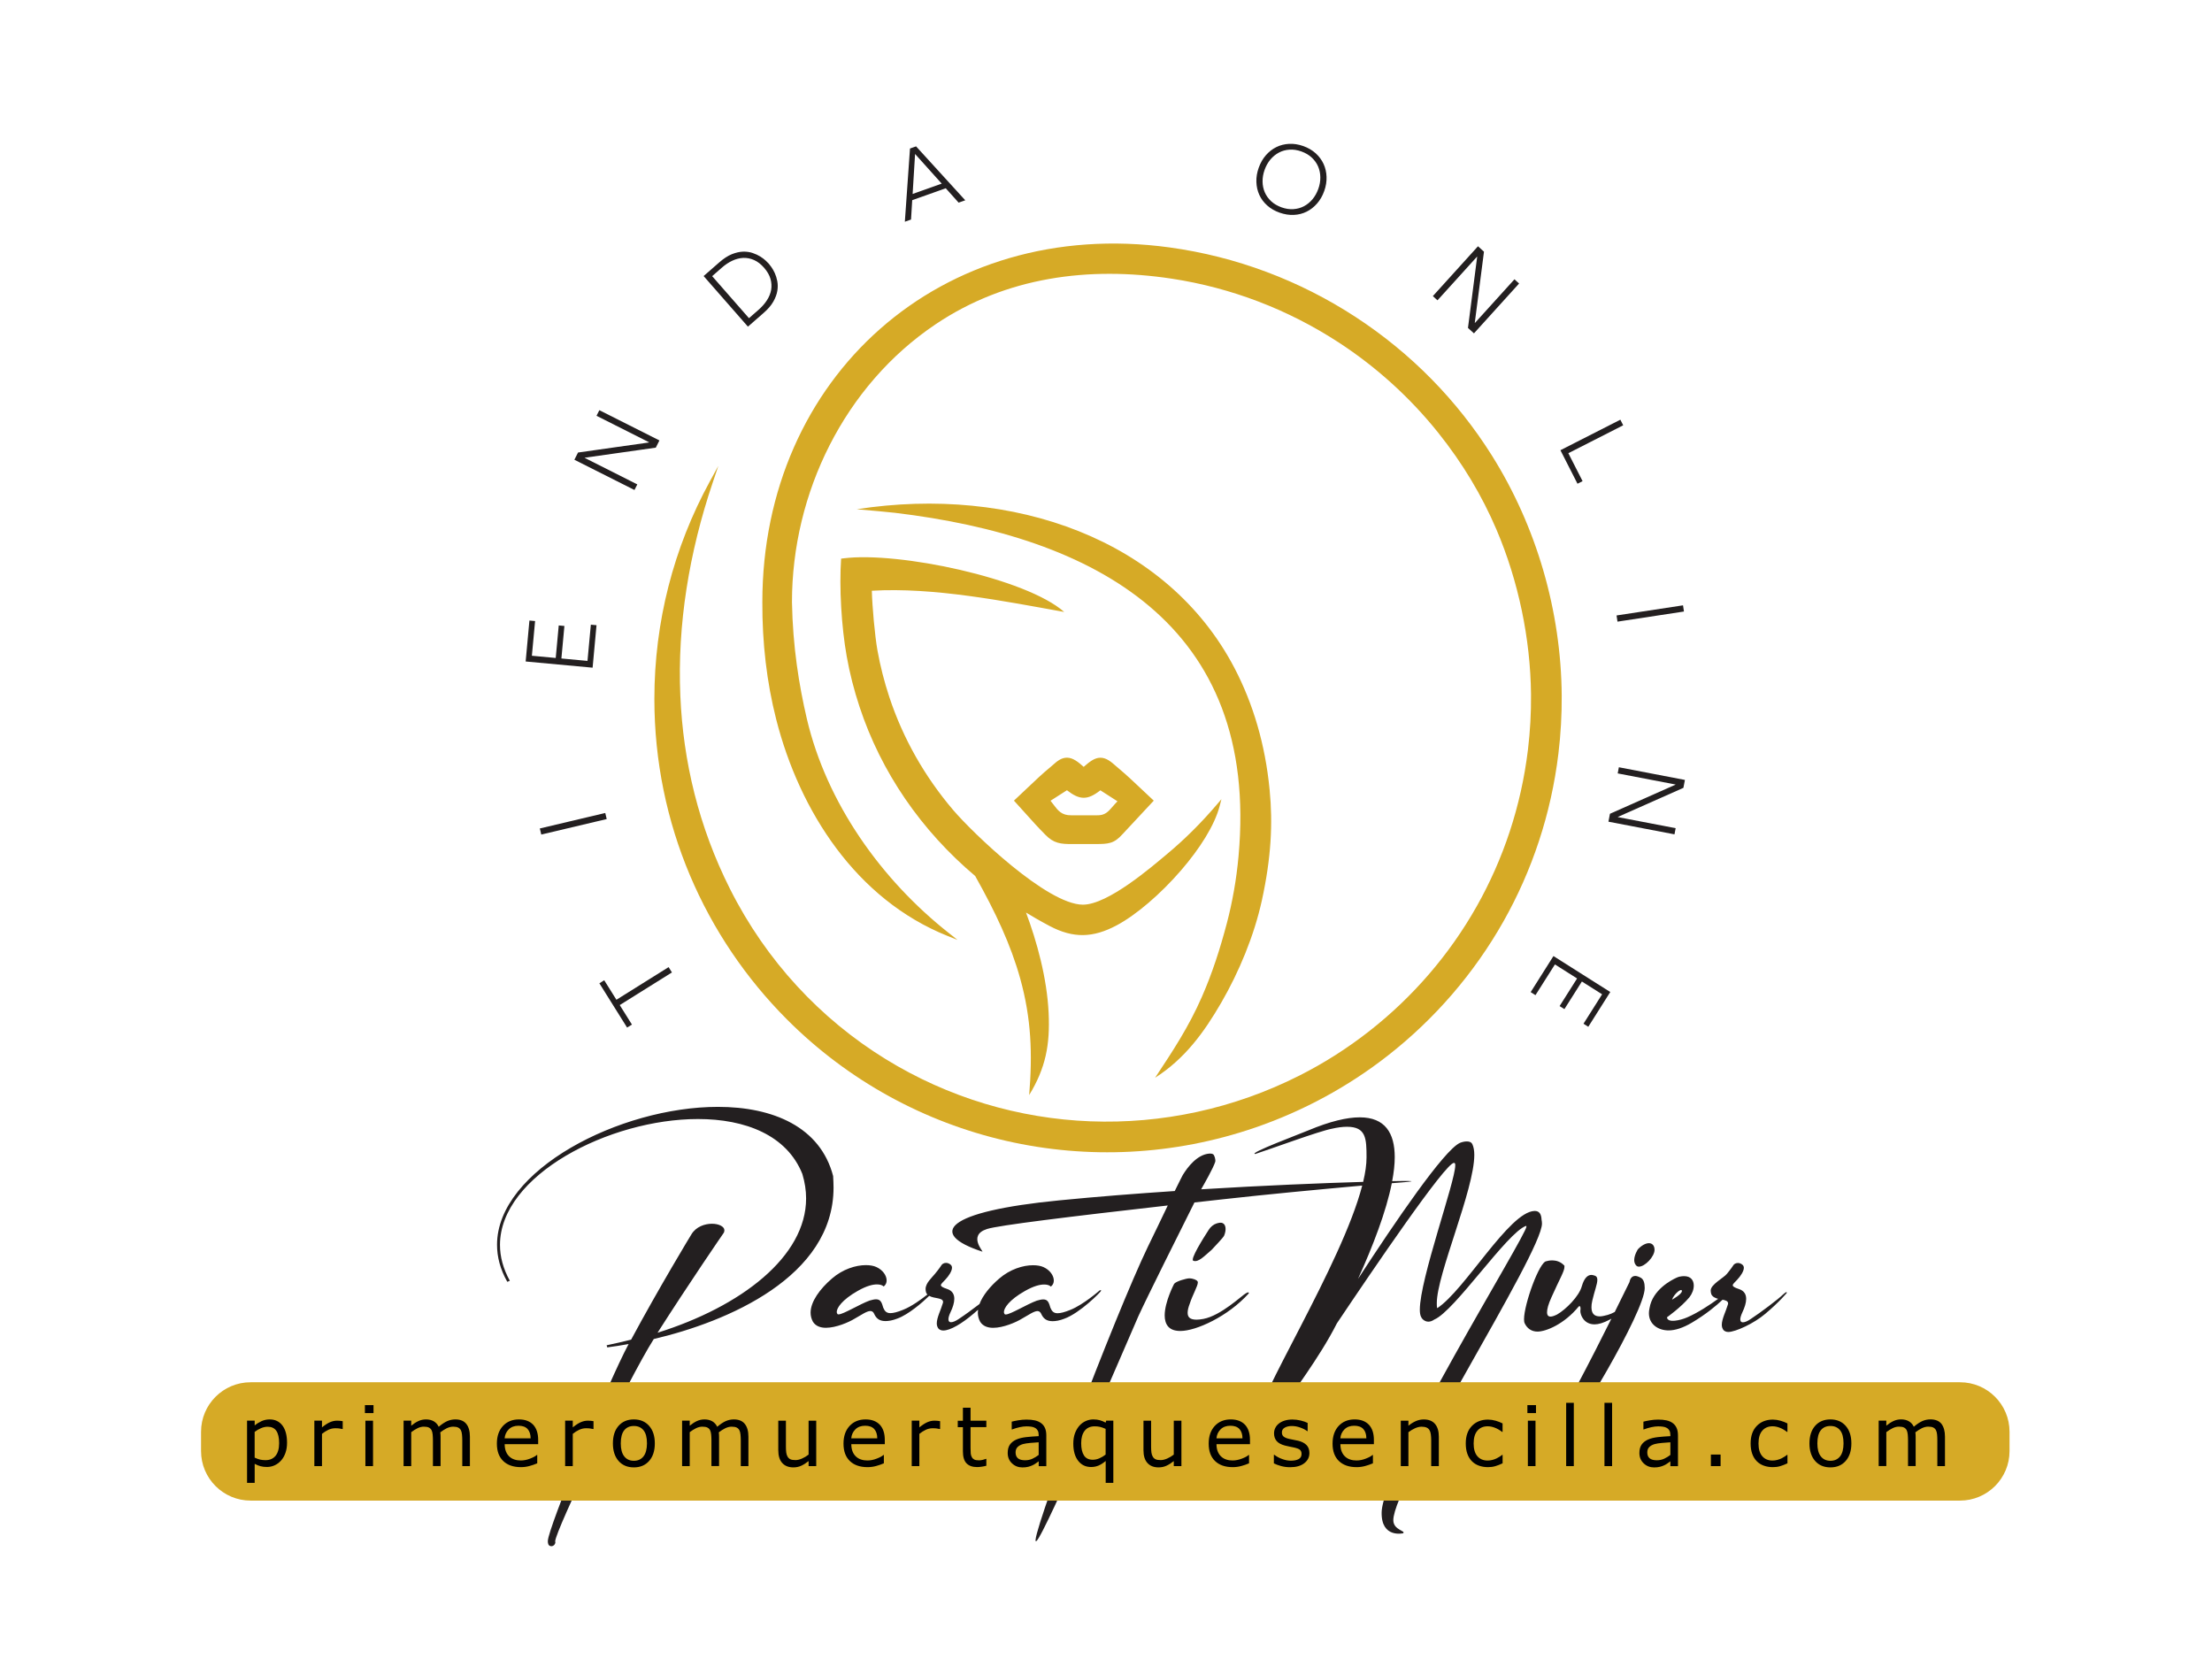 <svg xmlns="http://www.w3.org/2000/svg" xmlns:xlink="http://www.w3.org/1999/xlink" id="Capa_1" x="0px" y="0px" viewBox="0 0 640 480" style="enable-background:new 0 0 640 480;" xml:space="preserve"><style type="text/css">	.st0{fill:#231F20;}	.st1{fill:#D6AA26;}</style><path class="st0" d="M194.41,281.36l-15.1,9.44l3.53,5.64l-1.4,0.87l-8.02-12.81l1.4-0.88l3.53,5.64l15.1-9.44L194.41,281.36z  M175.12,235.22l-18.93,4.48l0.42,1.76l18.93-4.48L175.12,235.22z M172.59,180.89l-1.64-0.15l-0.97,10.48l-7.55-0.7l0.87-9.41 l-1.64-0.15l-0.87,9.41l-6.9-0.64l0.93-10.04l-1.64-0.15l-1.09,11.85l19.37,1.79L172.59,180.89z M184.39,140.15l-15.21-7.67 l0.02-0.05l20.54-2.91l1.05-2.09l-17.38-8.75l-0.82,1.62l15.22,7.67l-0.03,0.05l-20.54,2.91l-1.05,2.09l17.38,8.75L184.39,140.15z  M224.89,81.32c0.17,0.88,0.18,1.82,0.02,2.82c-0.16,1-0.55,2.04-1.16,3.12c-0.61,1.08-1.55,2.18-2.82,3.29l-4.53,3.96l-12.82-14.64 l4.53-3.96c1.27-1.11,2.48-1.9,3.63-2.36c1.15-0.46,2.23-0.71,3.24-0.74c1.01-0.03,1.94,0.1,2.79,0.39 c0.85,0.29,1.59,0.64,2.22,1.03c0.63,0.4,1.16,0.8,1.58,1.2c0.42,0.4,0.71,0.69,0.87,0.87c0.16,0.18,0.41,0.5,0.74,0.97 c0.34,0.47,0.66,1.04,0.98,1.72C224.47,79.66,224.72,80.44,224.89,81.32 M222.92,80.67c-0.31-1.08-0.93-2.14-1.84-3.19 c-0.92-1.05-1.89-1.8-2.92-2.25c-1.03-0.45-2.07-0.65-3.12-0.61c-1.06,0.05-2.11,0.32-3.16,0.81c-1.05,0.49-2.06,1.16-3.02,2.01 l-2.81,2.46l10.65,12.16l2.81-2.46c0.96-0.85,1.76-1.76,2.39-2.73c0.63-0.98,1.04-1.99,1.22-3.02 C223.29,82.81,223.23,81.75,222.92,80.67 M265.05,42.35l14.23,15.6l-1.92,0.68l-3.72-4.16l-9.71,3.45l-0.34,5.6l-1.79,0.63 l1.49-21.18L265.05,42.35z M272.47,53.13l-7.71-8.58l-0.71,11.57L272.47,53.13z M382.95,47.43c0.53,1.15,0.81,2.39,0.86,3.73 c0.05,1.34-0.17,2.71-0.67,4.11c-0.5,1.4-1.19,2.61-2.08,3.62c-0.89,1.02-1.9,1.8-3.03,2.36c-1.13,0.56-2.36,0.87-3.7,0.93 c-1.33,0.06-2.7-0.16-4.1-0.65c-1.4-0.5-2.6-1.19-3.59-2.08c-1-0.89-1.76-1.91-2.28-3.06c-0.52-1.15-0.81-2.4-0.85-3.75 c-0.05-1.35,0.18-2.72,0.68-4.12c0.5-1.4,1.19-2.6,2.07-3.61c0.88-1.01,1.89-1.79,3.02-2.35c1.13-0.56,2.37-0.87,3.7-0.94 c1.34-0.07,2.7,0.15,4.1,0.64c1.4,0.5,2.59,1.2,3.59,2.09C381.66,45.26,382.42,46.28,382.95,47.43 M382.01,51.29 c-0.01-1.11-0.23-2.15-0.64-3.12c-0.42-0.96-1.03-1.82-1.84-2.58c-0.81-0.76-1.81-1.34-3-1.77c-1.19-0.42-2.34-0.6-3.44-0.52 c-1.1,0.07-2.12,0.35-3.05,0.84c-0.93,0.49-1.75,1.16-2.47,2.01c-0.71,0.85-1.27,1.85-1.68,2.99c-0.41,1.14-0.6,2.26-0.59,3.38 c0.01,1.11,0.23,2.15,0.64,3.12c0.42,0.96,1.03,1.82,1.84,2.58c0.81,0.75,1.81,1.34,3,1.77c1.19,0.42,2.34,0.6,3.44,0.52 c1.11-0.07,2.12-0.35,3.05-0.84c0.93-0.49,1.75-1.16,2.47-2.01c0.71-0.86,1.27-1.85,1.68-2.99 C381.83,53.53,382.03,52.4,382.01,51.29 M426.74,93.44l-0.04-0.04l2.66-20.58l-1.73-1.57l-13.06,14.42l1.34,1.22l11.44-12.63 l0.04,0.04l-2.66,20.58l1.73,1.57l13.06-14.42l-1.34-1.22L426.74,93.44z M457.89,139.21l-4.12-8.08l15.87-8.08l-0.82-1.62 l-17.34,8.83l4.94,9.7L457.89,139.21z M467.99,179.86l19.23-2.93l-0.27-1.79l-19.23,2.93L467.99,179.86z M487.06,227.95l0.44-2.29 l-19.11-3.67l-0.34,1.78l16.73,3.21l-0.01,0.05l-18.96,8.42l-0.44,2.29l19.11,3.66l0.34-1.78l-16.73-3.21l0.01-0.05L487.06,227.95z  M442.87,287.05l1.39,0.88l5.63-8.89l6.41,4.06l-5.06,7.99l1.39,0.88l5.06-7.99l5.85,3.7l-5.39,8.52l1.39,0.88l6.36-10.06 l-16.44-10.4L442.87,287.05z"></path><path class="st1" d="M303.95,231.68c0.31,0.38,0.58,0.75,0.86,1.11c1.24,1.66,2.35,3.16,5.17,3.1l7.39,0 c2.31,0.07,3.25-1.01,4.57-2.54c0.41-0.47,0.85-0.98,1.38-1.51l-4.95-3.18c-1.86,1.45-3.34,2.17-4.84,2.16 c-1.51-0.01-2.98-0.74-4.83-2.18L303.95,231.68z M227.72,294.98c-23.72-23.76-38.39-56.56-38.39-92.75 c0-11.22,1.41-22.11,4.06-32.51c2.73-10.72,6.78-20.91,11.97-30.4l2.48-4.53l-1.65,4.89c-6.79,20.14-10.24,40.99-9.35,61.59 c0.81,19.09,5.34,37.98,14.37,55.92c10.51,20.9,26.22,37.63,44.95,49.19c36.49,22.51,81.79,24.03,119.79,4.82 c7.09-3.58,13.84-7.86,20.21-12.85c12.54-9.82,23.17-22.07,31.12-36.16c7.64-13.56,12.81-28.83,14.8-45.26 c0.65-5.36,0.94-10.72,0.89-16.06c-0.17-16.13-3.66-32.79-9.98-47.61c-4.22-9.89-9.79-19.21-16.88-28.07 c-4.08-5.1-8.55-9.84-13.35-14.2c-4.83-4.38-10-8.37-15.45-11.92c-7.28-4.74-15.05-8.71-23.19-11.82 c-8.05-3.07-16.45-5.31-25.09-6.62c-23.97-3.64-47.9-0.53-68.3,13.17c-26.41,17.73-41.59,48.84-41.59,80.41 c0.24,12.97,2.04,24.03,4.29,33.69c5.7,24.41,21.55,46.66,41.14,62.09l2.48,1.96l-2.93-1.17c-26.36-10.57-42.76-36-49.55-62.68 c-2.72-10.69-4.05-22.07-4-33.88c0-64.99,51.66-111.69,117.83-102.63c9.62,1.32,18.99,3.7,27.95,7.05 c9.07,3.39,17.73,7.77,25.81,13.04c16.11,10.5,29.45,24.17,39.4,39.97c13,20.64,20.12,45.17,20.29,69.59 c0.04,5.55-0.27,11.15-0.95,16.78c-2.13,17.61-7.67,33.98-15.88,48.53c-8.53,15.11-19.94,28.27-33.4,38.81 c-11.58,9.07-24.56,16.08-38.31,20.83C315.92,342.53,263.32,330.63,227.72,294.98 M295.18,283.13c-2.72-9.79-7.16-19.23-13.03-29.68 c-7.77-6.55-14.6-14.06-20.27-22.35c-5.59-8.17-10.06-17.11-13.2-26.64c-1.58-4.79-2.83-9.64-3.7-14.56 c-1.54-8.61-2.19-19.96-1.62-28.27l0.74-0.09c15.86-2.01,52.79,5.77,63.81,15.52c-17.51-3.16-37.84-7.2-55.66-6.14 c0.11,4.49,0.85,12.9,1.63,17.29c0.81,4.53,1.96,9.01,3.41,13.42c4.02,12.17,10.36,23.18,18.47,32.71 c5.64,6.63,27.16,27.35,37.53,27.41c7.34,0.02,20.19-11.17,24.23-14.53c5.23-4.34,10.06-9.17,14.59-14.48l1.29-1.51l-0.5,1.92 c-1.48,5.7-5.84,12.48-11.17,18.65c-5.9,6.84-13,12.94-18.68,15.95c-3.39,1.8-6.51,2.75-9.65,2.8c-3.14,0.04-6.28-0.82-9.69-2.62 c-1.35-0.71-2.69-1.46-4.04-2.23c-0.94-0.55-1.88-1.1-2.81-1.67c3.1,8.27,6.06,18.85,6.54,29.05c0.43,9.19-0.84,15.91-5.63,23.76 C298.76,304.97,298.39,294.68,295.18,283.13 M347.75,288.4c3.01-6.87,5.24-13.8,7.22-21.3c0.8-3.04,1.48-6.17,2.05-9.4 c0.57-3.24,1.02-6.57,1.33-10.01c6.12-67.25-41.83-92.42-99.36-99.31c-1.08-0.13-2.73-0.29-4.5-0.45l-6.62-0.59 c45.1-6.99,89.85,8.6,109.35,46.03c5.32,10.22,8.85,21.96,10.12,35.13c0.48,4.88,0.59,9.8,0.25,15.04 c-0.35,5.24-1.14,10.8-2.49,16.96c-2.25,10.28-6.63,20.74-11.74,29.58c-5.06,8.74-10.59,16.27-19.16,21.75 C339.42,303.95,343.91,297.16,347.75,288.4 M308.72,219.22c1.79,0,3.38,1.39,4.68,2.53l0.15,0.13l0.16-0.14 c1.3-1.13,2.89-2.51,4.66-2.51c1.77,0,3.19,1.25,4.47,2.38c0.29,0.26,0.58,0.52,0.83,0.71c2.22,1.85,4.51,4.02,6.74,6.13 c1.04,0.98,2.07,1.96,3.08,2.89l0.33,0.31l-8.98,9.64c-2.55,2.87-4.16,2.9-7.98,2.92h-6.67c-3.29,0.01-5.32-0.18-7.77-2.72 c-1.96-1.96-3.93-4.15-5.86-6.31c-0.98-1.09-1.95-2.18-2.89-3.2l-0.31-0.33l0.33-0.31c1.06-0.98,2.15-2.02,3.26-3.07 c2.31-2.2,4.7-4.48,6.97-6.33c0.23-0.19,0.47-0.4,0.72-0.62C305.8,220.29,307.02,219.22,308.72,219.22"></path><path class="st0" d="M241.17,343.59c0,25.89-30.8,38.86-52.01,43.83c-7.58,11.94-28.53,55.53-28.53,58.56l0.06,0.3 c-0.12,0.73-0.67,1.09-1.15,1.09c-0.49,0-0.91-0.3-0.97-0.85c-0.06-0.18-0.06-0.42-0.06-0.67c0-3.58,17.37-45.83,23.37-56.98 c-2.24,0.42-4.36,0.73-6.18,0.97l-0.18-0.61c2.36-0.49,4.73-1.03,7.09-1.64c7.94-14.79,17.4-30.43,17.46-30.49 c1.33-2.18,3.82-3.03,5.94-3.03c1.94,0,3.58,0.79,3.58,1.88c0,0.3-0.06,0.61-0.3,0.91c-0.06,0.06-9.88,14.37-19.04,28.74 c24.19-7.58,42.98-22.01,42.98-38.86c0-2.3-0.36-4.67-1.09-7.09c-4.49-11.21-16.49-15.88-30.19-15.88 c-25.64,0-57.29,16.25-57.29,36.43c0,3.39,0.91,6.85,2.85,10.37l-0.73,0.3c-2.06-3.64-2.97-7.21-2.97-10.73 c0-21.64,35.58-39.89,63.9-39.89c16,0,29.64,5.82,33.34,20.01C241.11,341.41,241.17,342.5,241.17,343.59 M301.26,380.14 c0.55,1.21,1.39,2.12,3.27,2.12c0.91,0,2.06-0.18,3.45-0.73c4.49-1.64,10.43-7.64,10.55-8l0.06-0.12c0-0.12-0.06-0.12-0.18-0.12 c-0.06,0-0.24,0.06-0.24,0.06s-4.67,4.12-8.49,5.64c-1.64,0.67-2.85,0.97-3.7,0.97c-1.09,0-1.64-0.55-2.06-1.58 c-0.42-1.45-0.73-2.42-2.06-2.42c-0.48,0-1.09,0.12-1.88,0.36c-2.73,0.97-7.64,4-8.97,4c-0.12,0-0.24,0-0.3-0.06 c-0.12-0.12-0.24-0.36-0.24-0.67c0-1.09,1.45-3.45,6.06-6.06c2.67-1.52,4.43-1.88,5.58-1.88c1.46,0,1.94,0.61,1.94,0.61 c0.61-0.49,0.85-1.09,0.85-1.76c0-1.4-1.09-3.03-2.97-3.88c-0.79-0.37-1.88-0.55-3.03-0.55c-2.91,0-6.67,1.15-9.82,3.88 c-2.57,2.21-4.74,4.83-5.68,7.34c-1.99,1.53-4.37,3.26-5.96,4.3c-0.97,0.67-1.76,0.97-2.3,0.97c-0.48,0-0.73-0.3-0.73-0.85 c0-0.49,0.18-1.15,0.61-2.06c0.67-1.39,1.09-2.73,1.09-3.88c0-1.33-0.61-2.36-2.12-2.85c-1.27-0.42-1.76-0.73-1.76-1.09 c0-0.36,0.61-0.85,1.27-1.58c1.03-1.09,1.94-2.49,1.94-3.46c0-0.3-0.12-0.61-0.3-0.79c-0.36-0.36-0.91-0.61-1.39-0.61 c-0.67,0-1.21,0.3-1.52,0.91c0,0-0.55,0.85-1.7,2.24c-0.91,1.15-2.73,2.67-2.73,4.42c0,0.36,0.06,0.73,0.18,1.09 c0.09,0.19,0.21,0.35,0.35,0.49c-1.68,1.34-4.53,3.43-7.02,4.42c-1.64,0.67-2.85,0.97-3.7,0.97c-1.09,0-1.64-0.55-2.06-1.58 c-0.42-1.45-0.73-2.42-2.06-2.42c-0.48,0-1.09,0.12-1.88,0.36c-2.73,0.97-7.64,4-8.97,4c-0.12,0-0.24,0-0.3-0.06 c-0.12-0.12-0.24-0.36-0.24-0.67c0-1.09,1.46-3.45,6.06-6.06c2.67-1.52,4.43-1.88,5.58-1.88c1.46,0,1.94,0.61,1.94,0.61 c0.61-0.49,0.85-1.09,0.85-1.76c0-1.4-1.09-3.03-2.97-3.88c-0.79-0.37-1.88-0.55-3.03-0.55c-2.91,0-6.67,1.15-9.82,3.88 c-3.46,2.97-6.18,6.67-6.18,9.88c0,0.91,0.24,1.82,0.67,2.61c0.79,1.27,2.18,1.76,3.76,1.76c2.91,0,6.61-1.58,8.37-2.67 c1.94-1.09,3.46-2.18,4.49-2.18c0.48,0,0.85,0.24,1.09,0.79c0.55,1.21,1.39,2.12,3.27,2.12c0.91,0,2.06-0.18,3.46-0.73 c3.22-1.18,7.18-4.6,9.21-6.57c1.49,0.87,4.01,0.46,4.01,1.78c0,0.12-0.06,0.3-0.12,0.49c-0.48,1.7-1.7,4-1.7,5.7 c0,0.61,0.18,1.15,0.55,1.58c0.36,0.3,0.79,0.48,1.33,0.48c2.06,0,5.46-2.06,8.73-4.85c0.48-0.4,0.92-0.79,1.34-1.16 c-0.04,0.29-0.07,0.57-0.07,0.86c0,0.91,0.24,1.82,0.67,2.61c0.79,1.27,2.18,1.76,3.76,1.76c2.91,0,6.61-1.58,8.36-2.67 c1.94-1.09,3.46-2.18,4.49-2.18C300.66,379.36,301.02,379.6,301.26,380.14 M361.1,373.92c-0.07,0-0.3,0.07-0.67,0.3 c-1.1,0.59-7.15,6.42-12.24,7.38c-0.81,0.15-1.48,0.22-1.99,0.22c-1.92,0-2.58-0.74-2.58-1.99c0-0.74,0.22-1.62,0.59-2.58 c0.89-2.73,2.36-5.16,2.36-6.19c0-0.07,0-0.22-0.07-0.3c-0.22-0.44-1.33-0.89-2.43-0.89c-0.81,0-3.84,0.85-4.36,1.59 c0,0-2.73,5.16-2.73,9.14c0,1.25,0.3,2.43,1.03,3.24c0.81,0.89,1.99,1.25,3.54,1.25c4.5,0,13.72-4.17,19.77-10.88v-0.07 C361.33,374.07,361.33,373.92,361.1,373.92 M350.59,361.59c0.61-0.73,3.33-3.43,3.61-4.13c0.72-1.81,0.41-3.23-0.48-3.58l-0.21-0.08 c-0.47-0.08-0.97,0-1.43,0.15c-0.98,0.3-1.79,0.98-2.34,1.84c-1.6,2.47-5.47,8.62-4.48,8.99 C346.75,365.32,348.44,363.42,350.59,361.59 M474.78,369.72c-0.67-0.36-1.21-0.55-1.64-0.55c-1.03,0-1.52,0.85-1.7,1.82 c0,0-1.72,3.53-4.24,8.6c-0.68,0.36-1.35,0.66-2.02,0.85c-0.91,0.24-1.7,0.43-2.3,0.43c-1.64,0-2.42-0.85-2.42-2.67 c0-0.55,0.06-1.15,0.24-1.88c0.61-2.67,1.46-4.79,1.46-6c0-0.61-0.18-1.03-0.67-1.21c-0.36-0.12-0.73-0.24-1.03-0.24 c-1.15,0-2.12,0.97-2.79,3.27c-0.79,2.91-4.61,6.73-7.15,8.18c-0.73,0.36-1.39,0.61-1.88,0.61c-0.67,0-1.03-0.36-1.03-1.27 s0.36-2.3,1.27-4.3c2.3-5.21,3.76-7.52,3.76-8.79v-0.36c-2.15-2.37-5.2-1.3-5.2-1.3c-2,0-6.49,12.43-6.49,16.79 c0,0.48,0.06,0.91,0.18,1.15c0.67,1.45,1.94,2.42,3.7,2.42c2.49,0,7.75-2.16,11.93-7.25c0,0,0.12-0.12,0.24-0.12 c0.12,0,0.3,0.12,0.3,0.79l-0.06,0.61c0,1.27,1.09,3.88,4.12,3.88c1.15,0,2.55-0.42,4.3-1.33c0.2-0.11,0.38-0.21,0.57-0.32 c-5.68,11.38-14.43,28.46-17.83,32.85c-4.49,5.76-10,8.18-14.06,8.18c-0.67,0-1.33-0.06-1.88-0.18c-4.06-0.91-5.45-3.15-5.45-3.15 s-0.18,0.12-0.18,0.42c0,0.42,1.21,2.23,2.73,3.26c1.33,0.85,4.55,2.24,8.55,2.24c4.12,0,8.12-2.53,12.85-7.32 c4.18-3.58,24.91-38.35,24.91-45.14C475.87,371.23,475.56,370.2,474.78,369.72 M477.07,359.69c-0.85,0-2.05,0.57-3.18,1.77 c0,0-1.06,1.63-1.06,3.11c0,0.57,0.14,1.06,0.5,1.49c0.21,0.28,0.49,0.42,0.85,0.42c1.77,0,4.53-2.9,4.53-4.88 C478.7,360.4,478.06,359.69,477.07,359.69 M516.97,374.02v0.06c0,0-2.06,2.55-6.24,6.06c-3.27,2.79-8.62,5.24-10.68,5.24 c-0.54,0-0.97-0.18-1.33-0.48c-0.36-0.43-0.55-0.97-0.55-1.58c0-1.7,1.21-4,1.7-5.7c0.06-0.18,0.12-0.36,0.12-0.49 c0-0.7-0.71-0.91-1.59-1.08c-1.84,1.74-4.83,4.23-8.89,6.64c-2.55,1.51-4.85,2.24-6.73,2.24c-3.03,0-5.7-1.78-5.7-4.99 c0-0.42,0.06-0.91,0.18-1.46c0.87-5.28,6.22-8.08,7.84-8.81c0.27-0.12,0.54-0.23,0.83-0.29c0.48-0.11,0.95-0.15,1.34-0.15 c1.94,0,2.79,1.21,2.79,2.73c0,1.09-0.42,2.3-1.27,3.39c-2.43,2.91-6.48,5.78-6.48,5.78c0.12,1.76,3.87,0.89,5.81,0.04 c3.04-1.29,6.61-3.65,8.99-5.38c-0.83-0.21-1.6-0.55-1.97-1.32c-0.12-0.36-0.18-0.73-0.18-1.09c0-1.76,3.77-3.66,4.68-4.81 c1.15-1.39,1.7-2.24,1.7-2.24c0.3-0.61,0.85-0.91,1.52-0.91c0.48,0,1.03,0.24,1.39,0.61c0.18,0.18,0.3,0.49,0.3,0.79 c0,0.97-0.91,2.36-1.94,3.46c-0.67,0.73-1.27,1.21-1.27,1.58c0,0.36,0.48,0.67,1.76,1.09c1.52,0.49,2.12,1.52,2.12,2.85 c0,1.15-0.43,2.49-1.09,3.88c-0.42,0.91-0.61,1.58-0.61,2.06c0,0.54,0.24,0.85,0.73,0.85c0.55,0,1.34-0.3,2.3-0.97 c2.79-1.82,8-5.76,9.28-7.03c0.61-0.55,0.91-0.73,1.03-0.73C516.97,373.84,516.97,373.96,516.97,374.02 M483.77,376.04 c0,0,2.95-1.63,2.86-2.55C486.55,372.56,484.3,374.41,483.77,376.04 M403.13,439.85c-0.06-10.43,43.01-77.23,43.01-85.84 c0-0.42-0.06-0.79-0.12-1.09c-0.06-1.58-0.61-2.55-1.94-2.55h-0.12c-7.33,0.24-20.13,22.92-28.13,28.13 c-0.12-0.42-0.12-0.91-0.12-1.45c0-8.43,10.85-32.74,10.85-42.92c0-1.21-0.18-2.24-0.54-3.03c-0.3-0.67-0.91-0.85-1.64-0.85 c-0.67,0-1.39,0.18-2,0.43c-4.67,2.18-18.73,22.85-29.46,39.34c4.33-9.56,8.14-19.46,9.77-27.68c5.36-0.4,9.53-0.79,0.11-0.6 c0.47-2.49,0.74-4.83,0.74-6.94c0-6.97-2.79-11.52-10.12-11.52c-3.7,0-8.61,1.15-14.85,3.76c-2,0.87-17.71,6.73-15.37,6.84 c4.57-1.48,18.43-6.6,22.13-7.3c1.66-0.38,3.12-0.57,4.4-0.57c5.52,0,5.65,3.39,5.65,8.85c0,2.08-0.35,4.47-0.98,7.1 c-0.06,0-0.12,0-0.19,0c-11.65,0.35-28.41,1.02-46.68,2.14c0.85-1.47,3.51-6.15,4.07-7.93c0.18-0.58-0.22-2.03-0.64-2.22 c-0.18-0.12-0.61-0.22-1.09-0.18c-3.52,0.28-6.33,4-7.61,6.14c0.25-0.49,0.47-0.92,0.47-0.91c-0.21,0.39-0.45,0.84-0.7,1.32 c-0.21,0.37-0.36,0.68-0.45,0.87c-0.51,1.01-1.08,2.15-1.69,3.41c-11.02,0.73-22.4,1.62-33.39,2.7 c-33.12,3.23-38.15,9.65-22.3,14.83c0.58,0.19-4.39-4.72,1.4-6.55c3.35-1.06,23.55-3.54,52.27-6.8c-1.83,3.82-3.85,8.06-5.74,11.91 c-9.52,19.7-35.14,87.16-32.29,85.21c2.42-1.65,28.19-62.14,29.5-65.02c2.45-5.39,12.17-24.83,16.25-32.97 c2.75-0.31,5.56-0.62,8.43-0.94c12.56-1.4,25.9-2.66,40.11-3.95c-5.9,22.86-31.04,62.08-31.04,69.73c0,0.18,0,0.36,0.06,0.54 c0,1.09,2.84,1.64,3.81,1.64c0.91,0,2-0.49,2.61-1.52c0.54-0.12,1.15-1.88,2-3.33c0.36-0.67,0.42-1.15,0.42-1.64 c0-0.67-0.18-1.15-0.18-1.52c0-0.12,0-0.24,0.06-0.36c1.82-3.45,9.78-13.49,14.93-23.67c10.37-15.46,31.4-46.44,33.89-46.44 c0.06,0,0.06,0.06,0.12,0.06c0.18,0,0.24,0.24,0.24,0.67c0,4.73-10.25,32.86-10.25,41.77c0,0.91,0.12,1.58,0.36,2.06 c0.18,0.49,0.97,1.39,2.12,1.39c0.49,0,1.09-0.18,1.7-0.61c5.88-2.43,21.1-25.22,26.55-27.1c0.06,0,0.12,0.06,0.12,0.18 c0,2.61-41.67,69.52-41.9,82.73c-0.13,7.53,6.22,6.02,6.22,6.02C406.84,442.89,403.15,442.73,403.13,439.85"></path><path class="st1" d="M71.51,398.11h494.58"></path><path class="st1" d="M567.08,434.17H72.51c-7.92,0-14.34-6.42-14.34-14.33v-5.58c0-7.92,6.42-14.33,14.34-14.33h494.58 c7.92,0,14.33,6.42,14.33,14.33v5.58C581.42,427.75,575,434.17,567.08,434.17"></path><path d="M78.02,410.68c-0.83,0-1.61,0.17-2.35,0.5c-0.73,0.34-1.4,0.75-1.98,1.24v-1.38h-2.21v18h2.21v-5.51 c0.57,0.31,1.14,0.55,1.69,0.69c0.55,0.15,1.17,0.22,1.85,0.22c0.79,0,1.53-0.16,2.23-0.48c0.7-0.32,1.31-0.77,1.83-1.35 c0.56-0.61,0.99-1.36,1.3-2.24c0.31-0.88,0.46-1.86,0.46-2.93c0-2.13-0.44-3.79-1.32-4.98C80.84,411.28,79.6,410.68,78.02,410.68  M79.72,421.22c-0.69,0.83-1.65,1.25-2.88,1.25c-0.57,0-1.08-0.05-1.54-0.15c-0.45-0.1-0.99-0.29-1.62-0.58v-7.45 c0.59-0.45,1.2-0.81,1.85-1.08c0.64-0.27,1.28-0.41,1.92-0.41c1.12,0,1.95,0.39,2.5,1.18c0.54,0.79,0.81,1.97,0.81,3.56 C80.76,419.16,80.41,420.39,79.72,421.22 M98.38,411.08c0.17,0.02,0.43,0.06,0.78,0.11v2.27h-0.12c-0.33-0.08-0.65-0.14-0.96-0.17 c-0.31-0.04-0.68-0.05-1.1-0.05c-0.68,0-1.34,0.15-1.98,0.45c-0.64,0.3-1.25,0.69-1.84,1.17v9.33h-2.21v-13.15h2.21v1.94 c0.88-0.71,1.65-1.21,2.33-1.5c0.67-0.29,1.36-0.44,2.05-0.44C97.93,411.05,98.21,411.06,98.38,411.08 M105.58,406.55h2.49v2.3 h-2.49V406.55z M105.72,411.05h2.21v13.15h-2.21V411.05z M134.93,412c0.69,0.87,1.03,2.1,1.03,3.67v8.53h-2.21v-7.49 c0-0.56-0.03-1.11-0.08-1.64c-0.05-0.53-0.16-0.95-0.32-1.26c-0.18-0.34-0.44-0.59-0.78-0.77c-0.34-0.17-0.82-0.26-1.46-0.26 c-0.62,0-1.24,0.16-1.86,0.46c-0.62,0.31-1.24,0.7-1.86,1.18c0.02,0.18,0.04,0.39,0.06,0.63c0.02,0.24,0.02,0.48,0.02,0.71v8.42 h-2.21v-7.49c0-0.58-0.03-1.13-0.08-1.65c-0.05-0.52-0.16-0.94-0.32-1.25c-0.18-0.34-0.44-0.59-0.78-0.76 c-0.34-0.17-0.82-0.25-1.46-0.25c-0.6,0-1.21,0.15-1.82,0.45c-0.61,0.3-1.21,0.68-1.82,1.14v9.82h-2.21v-13.15h2.21v1.46 c0.69-0.57,1.38-1.02,2.07-1.34c0.69-0.32,1.42-0.48,2.2-0.48c0.89,0,1.65,0.19,2.28,0.56c0.62,0.38,1.09,0.9,1.4,1.57 c0.89-0.75,1.71-1.3,2.45-1.63c0.74-0.33,1.53-0.5,2.37-0.5C133.18,410.68,134.25,411.12,134.93,412 M150.15,410.68 c-1.92,0-3.46,0.63-4.63,1.89c-1.17,1.26-1.76,2.97-1.76,5.12c0,2.17,0.61,3.85,1.84,5.03c1.23,1.18,2.93,1.77,5.11,1.77 c0.86,0,1.67-0.11,2.45-0.32c0.78-0.21,1.54-0.47,2.28-0.79v-2.41h-0.12c-0.39,0.35-1.03,0.7-1.94,1.05 c-0.91,0.36-1.81,0.54-2.7,0.54c-0.67,0-1.29-0.09-1.85-0.28c-0.56-0.19-1.05-0.47-1.45-0.85c-0.42-0.38-0.76-0.88-1-1.48 c-0.24-0.6-0.36-1.31-0.36-2.11h9.69v-1.2c0-1.91-0.48-3.38-1.44-4.42C153.29,411.2,151.92,410.68,150.15,410.68 M146,416.16 c0.09-1.04,0.49-1.9,1.19-2.6c0.7-0.7,1.65-1.05,2.83-1.05c1.18,0,2.05,0.32,2.63,0.95c0.58,0.64,0.87,1.54,0.88,2.7H146z  M170.94,411.08c0.17,0.02,0.43,0.06,0.78,0.11v2.27h-0.12c-0.33-0.08-0.65-0.14-0.96-0.17c-0.31-0.04-0.68-0.05-1.1-0.05 c-0.68,0-1.34,0.15-1.98,0.45c-0.64,0.3-1.25,0.69-1.84,1.17v9.33h-2.21v-13.15h2.21v1.94c0.88-0.71,1.65-1.21,2.32-1.5 c0.67-0.29,1.36-0.44,2.06-0.44C170.48,411.05,170.76,411.06,170.94,411.08 M183.4,410.68c-1.86,0-3.34,0.62-4.43,1.86 c-1.1,1.24-1.64,2.94-1.64,5.08c0,2.14,0.55,3.83,1.64,5.08c1.09,1.24,2.57,1.86,4.43,1.86c1.84,0,3.31-0.62,4.41-1.86 c1.1-1.24,1.65-2.93,1.65-5.08c0-2.14-0.55-3.83-1.65-5.08C186.72,411.31,185.24,410.68,183.4,410.68 M186.17,421.39 c-0.67,0.84-1.59,1.26-2.77,1.26c-1.19,0-2.12-0.42-2.79-1.28c-0.67-0.85-1-2.1-1-3.75c0-1.7,0.33-2.97,1-3.8 c0.66-0.83,1.59-1.24,2.8-1.24c1.18,0,2.11,0.41,2.78,1.24s1,2.09,1,3.8C187.18,419.29,186.84,420.55,186.17,421.39 M215.51,412 c0.69,0.87,1.03,2.1,1.03,3.67v8.53h-2.21v-7.49c0-0.56-0.03-1.11-0.08-1.64c-0.05-0.53-0.16-0.95-0.32-1.26 c-0.18-0.34-0.44-0.59-0.78-0.77c-0.34-0.17-0.82-0.26-1.46-0.26c-0.62,0-1.24,0.16-1.86,0.46c-0.62,0.31-1.24,0.7-1.86,1.18 c0.02,0.18,0.04,0.39,0.06,0.63c0.01,0.24,0.02,0.48,0.02,0.71v8.42h-2.21v-7.49c0-0.58-0.03-1.13-0.08-1.65 c-0.05-0.52-0.16-0.94-0.32-1.25c-0.18-0.34-0.44-0.59-0.78-0.76s-0.82-0.25-1.46-0.25c-0.6,0-1.21,0.15-1.82,0.45 c-0.61,0.3-1.22,0.68-1.82,1.14v9.82h-2.21v-13.15h2.21v1.46c0.69-0.57,1.38-1.02,2.07-1.34c0.69-0.32,1.42-0.48,2.2-0.48 c0.89,0,1.65,0.19,2.28,0.56c0.62,0.38,1.09,0.9,1.4,1.57c0.9-0.75,1.71-1.3,2.45-1.63c0.74-0.33,1.53-0.5,2.37-0.5 C213.75,410.68,214.82,411.12,215.51,412 M233.95,411.05h2.21v13.15h-2.21v-1.46c-0.75,0.59-1.46,1.04-2.14,1.35 c-0.68,0.31-1.44,0.47-2.26,0.47c-1.38,0-2.46-0.42-3.22-1.27c-0.77-0.84-1.15-2.08-1.15-3.71v-8.53h2.21v7.49 c0,0.67,0.03,1.24,0.09,1.71s0.2,0.88,0.4,1.22c0.21,0.35,0.49,0.6,0.82,0.75c0.34,0.16,0.83,0.23,1.47,0.23 c0.57,0,1.2-0.15,1.88-0.45c0.68-0.3,1.31-0.68,1.9-1.14V411.05z M250.44,410.68c-1.91,0-3.46,0.63-4.63,1.89 c-1.17,1.26-1.76,2.97-1.76,5.12c0,2.17,0.61,3.85,1.84,5.03s2.93,1.77,5.11,1.77c0.85,0,1.67-0.11,2.45-0.32 c0.78-0.21,1.54-0.47,2.28-0.79v-2.41h-0.12c-0.38,0.35-1.03,0.7-1.94,1.05c-0.91,0.36-1.81,0.54-2.7,0.54 c-0.67,0-1.29-0.09-1.85-0.28c-0.56-0.19-1.05-0.47-1.45-0.85c-0.42-0.38-0.76-0.88-1-1.48c-0.24-0.6-0.36-1.31-0.36-2.11h9.69v-1.2 c0-1.91-0.48-3.38-1.44-4.42C253.58,411.2,252.21,410.68,250.44,410.68 M246.29,416.16c0.09-1.04,0.49-1.9,1.19-2.6 c0.7-0.7,1.65-1.05,2.83-1.05c1.18,0,2.05,0.32,2.63,0.95c0.58,0.64,0.87,1.54,0.88,2.7H246.29z M271.22,411.08 c0.17,0.02,0.43,0.06,0.78,0.11v2.27h-0.12c-0.33-0.08-0.65-0.14-0.96-0.17c-0.31-0.04-0.68-0.05-1.1-0.05 c-0.68,0-1.34,0.15-1.98,0.45c-0.63,0.3-1.25,0.69-1.84,1.17v9.33h-2.21v-13.15h2.21v1.94c0.88-0.71,1.65-1.21,2.32-1.5 c0.67-0.29,1.36-0.44,2.05-0.44C270.77,411.05,271.05,411.06,271.22,411.08 M280.81,411.05h4.57v1.86h-4.57v5.99 c0,0.69,0.02,1.23,0.05,1.62c0.03,0.39,0.14,0.75,0.33,1.09c0.17,0.31,0.41,0.54,0.71,0.69c0.3,0.15,0.76,0.22,1.38,0.22 c0.36,0,0.74-0.05,1.13-0.16c0.39-0.11,0.67-0.19,0.85-0.26h0.12v1.99c-0.42,0.11-0.87,0.2-1.36,0.27 c-0.49,0.07-0.93,0.11-1.31,0.11c-1.34,0-2.36-0.36-3.06-1.08c-0.7-0.72-1.05-1.88-1.05-3.47v-6.99h-1.49v-1.86h1.49v-3.78h2.21 V411.05z M301.2,411.74c-0.5-0.37-1.1-0.63-1.78-0.78c-0.69-0.15-1.49-0.23-2.42-0.23c-0.79,0-1.6,0.07-2.41,0.21 c-0.82,0.14-1.44,0.27-1.87,0.39v2.25h0.12c0.76-0.29,1.5-0.51,2.21-0.66c0.71-0.15,1.36-0.23,1.94-0.23c0.48,0,0.94,0.03,1.38,0.09 c0.44,0.06,0.82,0.18,1.13,0.37c0.33,0.19,0.58,0.45,0.76,0.78c0.18,0.33,0.26,0.75,0.26,1.25v0.34c-1.29,0.06-2.49,0.16-3.61,0.28 c-1.12,0.13-2.08,0.36-2.88,0.72c-0.79,0.35-1.4,0.84-1.83,1.45s-0.64,1.42-0.64,2.42c0,1.22,0.41,2.22,1.24,3 c0.82,0.79,1.83,1.18,3.01,1.18c0.64,0,1.2-0.06,1.68-0.18c0.48-0.12,0.9-0.27,1.27-0.45c0.31-0.14,0.64-0.33,0.97-0.57 c0.33-0.24,0.6-0.43,0.8-0.56v1.4h2.2v-8.92c0-0.85-0.13-1.56-0.39-2.13C302.08,412.57,301.7,412.1,301.2,411.74 M300.52,420.96 c-0.55,0.42-1.15,0.79-1.79,1.09c-0.64,0.3-1.35,0.45-2.13,0.45c-0.93,0-1.63-0.19-2.08-0.57c-0.45-0.38-0.68-0.95-0.68-1.7 c0-0.67,0.2-1.19,0.59-1.57c0.39-0.38,0.91-0.66,1.54-0.84c0.53-0.15,1.26-0.26,2.17-0.34c0.92-0.08,1.71-0.14,2.38-0.18V420.96z  M319.9,411.61c-0.56-0.31-1.12-0.54-1.67-0.69c-0.55-0.16-1.17-0.24-1.88-0.24c-0.78,0-1.52,0.16-2.21,0.47 c-0.7,0.31-1.31,0.76-1.82,1.33c-0.53,0.59-0.96,1.32-1.29,2.18c-0.32,0.87-0.49,1.86-0.49,3c0,2.12,0.46,3.78,1.4,4.98 c0.93,1.21,2.18,1.81,3.74,1.81c0.79,0,1.52-0.14,2.19-0.43c0.67-0.29,1.35-0.73,2.04-1.31v6.33h2.21v-18h-2.07L319.9,411.61z  M319.9,420.85c-0.56,0.44-1.16,0.8-1.8,1.08c-0.64,0.28-1.29,0.42-1.93,0.42c-1.15,0-2-0.41-2.54-1.24 c-0.54-0.83-0.81-2.01-0.81-3.55c0-1.52,0.33-2.72,1-3.58c0.67-0.87,1.64-1.3,2.92-1.3c0.55,0,1.06,0.05,1.53,0.16 c0.47,0.11,1.01,0.3,1.62,0.58V420.85z M339.61,411.05h2.21v13.15h-2.21v-1.46c-0.74,0.59-1.46,1.04-2.14,1.35 c-0.68,0.31-1.44,0.47-2.26,0.47c-1.38,0-2.46-0.42-3.22-1.27c-0.77-0.84-1.15-2.08-1.15-3.71v-8.53h2.21v7.49 c0,0.67,0.03,1.24,0.09,1.71c0.06,0.48,0.2,0.88,0.4,1.22c0.21,0.35,0.49,0.6,0.82,0.75c0.34,0.16,0.83,0.23,1.47,0.23 c0.57,0,1.2-0.15,1.88-0.45c0.68-0.3,1.31-0.68,1.9-1.14V411.05z M356.1,410.68c-1.91,0-3.46,0.63-4.63,1.89 c-1.17,1.26-1.76,2.97-1.76,5.12c0,2.17,0.61,3.85,1.84,5.03s2.93,1.77,5.11,1.77c0.85,0,1.67-0.11,2.45-0.32 c0.78-0.21,1.54-0.47,2.28-0.79v-2.41h-0.12c-0.38,0.35-1.03,0.7-1.94,1.05s-1.81,0.54-2.7,0.54c-0.67,0-1.29-0.09-1.85-0.28 c-0.56-0.19-1.05-0.47-1.45-0.85c-0.42-0.38-0.76-0.88-1-1.48c-0.24-0.6-0.36-1.31-0.36-2.11h9.69v-1.2c0-1.91-0.48-3.38-1.44-4.42 C359.24,411.2,357.88,410.68,356.1,410.68 M351.96,416.16c0.09-1.04,0.49-1.9,1.19-2.6c0.7-0.7,1.65-1.05,2.83-1.05 c1.18,0,2.05,0.32,2.63,0.95c0.58,0.64,0.87,1.54,0.88,2.7H351.96z M378.02,418.1c0.56,0.58,0.83,1.35,0.83,2.31 c0,1.2-0.49,2.18-1.49,2.95c-0.99,0.77-2.35,1.15-4.07,1.15c-0.97,0-1.87-0.12-2.68-0.35c-0.81-0.23-1.49-0.48-2.04-0.76v-2.49h0.12 c0.7,0.53,1.47,0.95,2.33,1.25c0.85,0.31,1.68,0.46,2.46,0.46c0.97,0,1.73-0.16,2.28-0.47c0.55-0.31,0.82-0.81,0.82-1.48 c0-0.52-0.15-0.91-0.45-1.18c-0.3-0.27-0.87-0.49-1.72-0.68c-0.31-0.07-0.72-0.15-1.23-0.25c-0.51-0.09-0.97-0.2-1.38-0.31 c-1.15-0.3-1.97-0.76-2.46-1.35c-0.48-0.59-0.72-1.32-0.72-2.18c0-0.54,0.11-1.05,0.34-1.53c0.22-0.48,0.56-0.91,1.02-1.28 c0.44-0.37,1-0.66,1.68-0.88c0.68-0.21,1.44-0.32,2.28-0.32c0.79,0,1.58,0.1,2.39,0.29c0.8,0.19,1.47,0.43,2.01,0.7v2.37h-0.12 c-0.57-0.42-1.25-0.77-2.06-1.05c-0.81-0.29-1.6-0.43-2.38-0.43c-0.81,0-1.49,0.15-2.05,0.46c-0.56,0.31-0.84,0.77-0.84,1.38 c0,0.54,0.17,0.95,0.51,1.22c0.33,0.27,0.86,0.5,1.6,0.67c0.41,0.09,0.87,0.19,1.37,0.28c0.51,0.09,0.93,0.18,1.27,0.26 C376.67,417.12,377.46,417.53,378.02,418.1 M391.94,410.68c-1.91,0-3.46,0.63-4.63,1.89c-1.17,1.26-1.76,2.97-1.76,5.12 c0,2.17,0.61,3.85,1.84,5.03s2.93,1.77,5.11,1.77c0.85,0,1.67-0.11,2.45-0.32c0.78-0.21,1.54-0.47,2.28-0.79v-2.41h-0.12 c-0.38,0.35-1.03,0.7-1.93,1.05c-0.91,0.36-1.81,0.54-2.7,0.54c-0.68,0-1.29-0.09-1.85-0.28c-0.56-0.19-1.05-0.47-1.45-0.85 c-0.42-0.38-0.76-0.88-1-1.48c-0.24-0.6-0.36-1.31-0.36-2.11h9.69v-1.2c0-1.91-0.48-3.38-1.44-4.42 C395.09,411.2,393.72,410.68,391.94,410.68 M387.8,416.16c0.09-1.04,0.49-1.9,1.19-2.6c0.7-0.7,1.65-1.05,2.83-1.05 c1.18,0,2.05,0.32,2.63,0.95c0.58,0.64,0.87,1.54,0.88,2.7H387.8z M415.18,411.97c0.74,0.86,1.12,2.09,1.12,3.7v8.53h-2.21v-7.49 c0-0.6-0.04-1.17-0.11-1.7c-0.07-0.53-0.2-0.94-0.39-1.24c-0.2-0.33-0.48-0.58-0.85-0.74c-0.37-0.16-0.85-0.24-1.44-0.24 c-0.6,0-1.23,0.15-1.9,0.45c-0.66,0.3-1.29,0.68-1.9,1.14v9.82h-2.21v-13.15h2.21v1.46c0.69-0.57,1.41-1.02,2.14-1.34 c0.74-0.32,1.49-0.48,2.27-0.48C413.35,410.68,414.44,411.11,415.18,411.97 M432.75,411.06c0.73,0.21,1.39,0.47,1.99,0.78v2.46 h-0.12c-0.68-0.52-1.37-0.93-2.09-1.21c-0.72-0.28-1.42-0.42-2.1-0.42c-1.26,0-2.25,0.42-2.97,1.27c-0.73,0.84-1.09,2.08-1.09,3.71 c0,1.59,0.35,2.81,1.06,3.65c0.71,0.85,1.71,1.28,3,1.28c0.45,0,0.9-0.06,1.37-0.18c0.46-0.12,0.88-0.27,1.25-0.46 c0.32-0.16,0.62-0.34,0.91-0.52c0.28-0.18,0.51-0.34,0.67-0.48h0.12v2.44c-0.74,0.35-1.44,0.63-2.1,0.82 c-0.66,0.2-1.37,0.29-2.11,0.29c-0.95,0-1.82-0.14-2.61-0.42c-0.79-0.28-1.47-0.7-2.04-1.27c-0.57-0.57-1.02-1.28-1.33-2.14 c-0.31-0.86-0.47-1.87-0.47-3.03c0-2.15,0.59-3.84,1.77-5.06c1.18-1.22,2.74-1.84,4.68-1.84 C431.28,410.74,432.02,410.85,432.75,411.06 M442.06,411.05h2.21v13.15h-2.21V411.05z M441.92,406.55h2.49v2.3h-2.49V406.55z  M453.14,405.88h2.21v18.32h-2.21V405.88z M464.22,405.88h2.21v18.32h-2.21V405.88z M483.97,411.74c-0.5-0.37-1.1-0.63-1.78-0.78 c-0.69-0.15-1.49-0.23-2.42-0.23c-0.79,0-1.6,0.07-2.41,0.21c-0.82,0.14-1.44,0.27-1.87,0.39v2.25h0.12 c0.76-0.29,1.5-0.51,2.21-0.66c0.71-0.15,1.36-0.23,1.94-0.23c0.48,0,0.94,0.03,1.38,0.09c0.44,0.06,0.82,0.18,1.13,0.37 c0.33,0.19,0.58,0.45,0.76,0.78c0.17,0.33,0.26,0.75,0.26,1.25v0.34c-1.29,0.06-2.49,0.16-3.61,0.28c-1.12,0.13-2.08,0.36-2.88,0.72 c-0.79,0.35-1.4,0.84-1.83,1.45c-0.43,0.62-0.64,1.42-0.64,2.42c0,1.22,0.41,2.22,1.24,3c0.82,0.79,1.83,1.18,3.01,1.18 c0.64,0,1.2-0.06,1.68-0.18c0.48-0.12,0.9-0.27,1.27-0.45c0.31-0.14,0.64-0.33,0.97-0.57c0.33-0.24,0.6-0.43,0.79-0.56v1.4h2.2 v-8.92c0-0.85-0.13-1.56-0.39-2.13C484.84,412.57,484.46,412.1,483.97,411.74 M483.29,420.96c-0.55,0.42-1.15,0.79-1.79,1.09 c-0.64,0.3-1.35,0.45-2.13,0.45c-0.93,0-1.63-0.19-2.08-0.57c-0.46-0.38-0.68-0.95-0.68-1.7c0-0.67,0.2-1.19,0.59-1.57 c0.39-0.38,0.91-0.66,1.54-0.84c0.53-0.15,1.26-0.26,2.17-0.34c0.91-0.08,1.71-0.14,2.38-0.18V420.96z M495.01,420.84h2.81v3.36 h-2.81V420.84z M515.17,411.06c0.73,0.21,1.39,0.47,1.99,0.78v2.46h-0.12c-0.68-0.52-1.37-0.93-2.09-1.21 c-0.72-0.28-1.42-0.42-2.1-0.42c-1.26,0-2.25,0.42-2.97,1.27c-0.73,0.84-1.09,2.08-1.09,3.71c0,1.59,0.35,2.81,1.07,3.65 c0.71,0.85,1.71,1.28,2.99,1.28c0.45,0,0.9-0.06,1.37-0.18c0.46-0.12,0.88-0.27,1.25-0.46c0.32-0.16,0.62-0.34,0.91-0.52 c0.28-0.18,0.51-0.34,0.67-0.48h0.12v2.44c-0.74,0.35-1.44,0.63-2.1,0.82c-0.66,0.2-1.37,0.29-2.11,0.29 c-0.95,0-1.82-0.14-2.61-0.42c-0.79-0.28-1.47-0.7-2.04-1.27c-0.57-0.57-1.02-1.28-1.33-2.14c-0.31-0.86-0.47-1.87-0.47-3.03 c0-2.15,0.59-3.84,1.77-5.06c1.18-1.22,2.74-1.84,4.68-1.84C513.7,410.74,514.44,410.85,515.17,411.06 M529.6,410.68 c-1.86,0-3.34,0.62-4.43,1.86c-1.09,1.24-1.64,2.94-1.64,5.08c0,2.14,0.55,3.83,1.64,5.08c1.09,1.24,2.57,1.86,4.43,1.86 c1.84,0,3.32-0.62,4.41-1.86c1.1-1.24,1.65-2.93,1.65-5.08c0-2.14-0.55-3.83-1.65-5.08C532.92,411.31,531.45,410.68,529.6,410.68  M532.38,421.39c-0.67,0.84-1.6,1.26-2.77,1.26c-1.19,0-2.12-0.42-2.79-1.28c-0.67-0.85-1-2.1-1-3.75c0-1.7,0.33-2.97,0.99-3.8 c0.66-0.83,1.59-1.24,2.8-1.24c1.19,0,2.11,0.41,2.78,1.24s1,2.09,1,3.8C533.38,419.29,533.05,420.55,532.38,421.39 M562.74,415.66 v8.53h-2.21v-7.49c0-0.56-0.02-1.11-0.07-1.64c-0.05-0.53-0.16-0.95-0.32-1.26c-0.18-0.34-0.44-0.59-0.78-0.77 c-0.34-0.17-0.82-0.26-1.46-0.26c-0.62,0-1.24,0.16-1.86,0.46c-0.62,0.31-1.24,0.7-1.86,1.18c0.03,0.18,0.05,0.39,0.06,0.63 c0.02,0.24,0.02,0.48,0.02,0.71v8.42h-2.21v-7.49c0-0.58-0.03-1.13-0.08-1.65c-0.05-0.52-0.16-0.94-0.32-1.25 c-0.18-0.34-0.44-0.59-0.78-0.76c-0.34-0.17-0.82-0.25-1.46-0.25c-0.61,0-1.21,0.15-1.82,0.45c-0.61,0.3-1.22,0.68-1.82,1.14v9.82 h-2.21v-13.15h2.21v1.46c0.69-0.57,1.38-1.02,2.07-1.34c0.69-0.32,1.42-0.48,2.2-0.48c0.89,0,1.65,0.19,2.28,0.56 c0.62,0.38,1.09,0.9,1.4,1.57c0.89-0.75,1.71-1.3,2.45-1.63c0.74-0.33,1.53-0.5,2.37-0.5c1.44,0,2.51,0.44,3.2,1.31 C562.4,412.87,562.74,414.09,562.74,415.66"></path></svg>